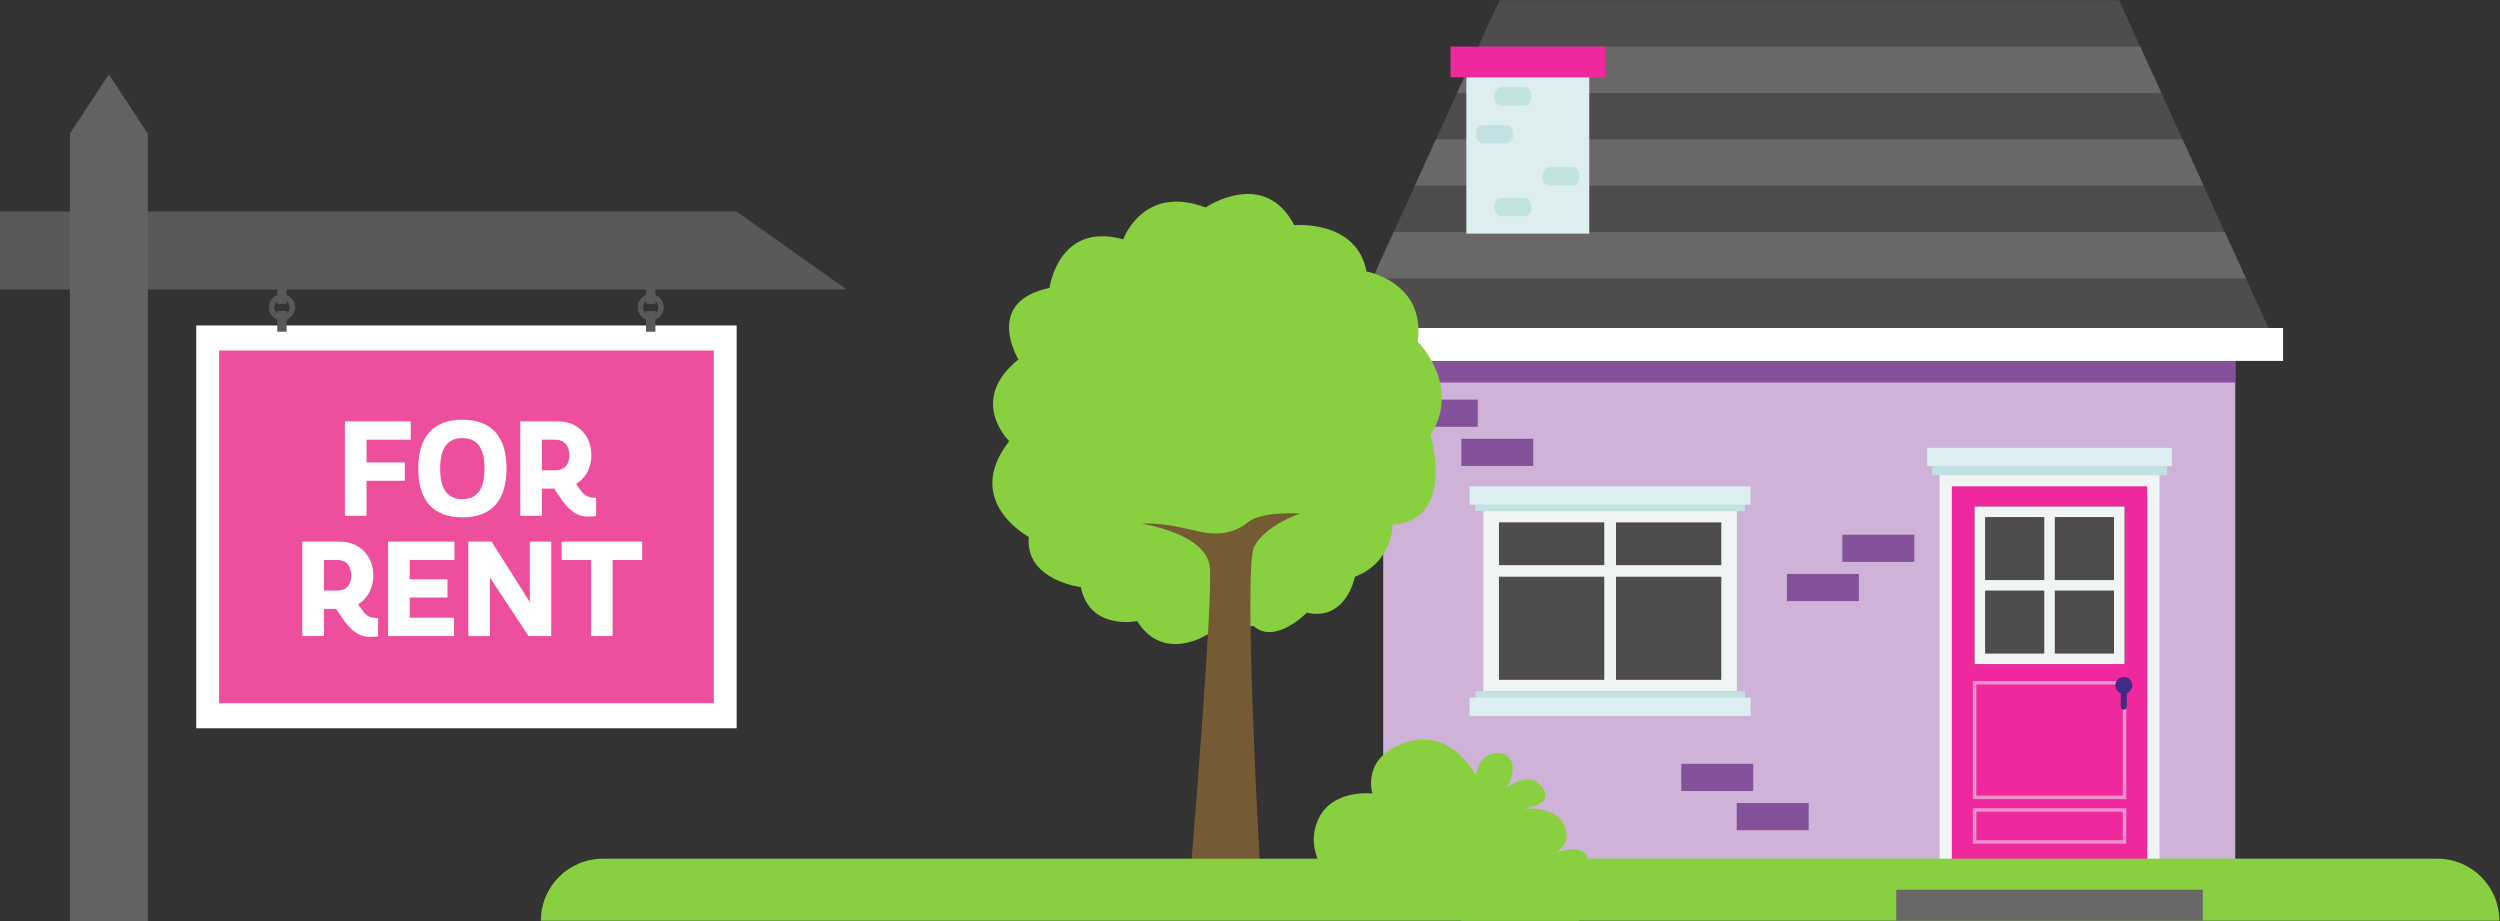 <?xml version="1.0" encoding="UTF-8" standalone="no"?>
<!-- Created with Inkscape (http://www.inkscape.org/) -->

<svg
   xmlns:dc="http://purl.org/dc/elements/1.1/"
   xmlns:cc="http://creativecommons.org/ns#"
   xmlns:rdf="http://www.w3.org/1999/02/22-rdf-syntax-ns#"
   xmlns:svg="http://www.w3.org/2000/svg"
   xmlns="http://www.w3.org/2000/svg"
   xmlns:sodipodi="http://sodipodi.sourceforge.net/DTD/sodipodi-0.dtd"
   xmlns:inkscape="http://www.inkscape.org/namespaces/inkscape"
   version="1.1"
   id="svg76"
   xml:space="preserve"
   width="952.566"
   height="350.984"
   viewBox="0 0 952.566 350.984"
   sodipodi:docname="travel-host.svg"
   inkscape:version="0.91 r13725"><rect x="0" y="0" width="952.566" height="350.984" fill="#333333" stroke="none"/><defs
     id="defs80"><clipPath
       clipPathUnits="userSpaceOnUse"
       id="clipPath148"><path
         d="M 0,263.112 H 559.817 V 0 H 0 Z"
         id="path146"
         inkscape:connector-curvature="0" /></clipPath><clipPath
       clipPathUnits="userSpaceOnUse"
       id="clipPath257"><path
         d="M 0,154.947 H 154.946 V 0 H 0 Z"
         id="path255"
         inkscape:connector-curvature="0" /></clipPath></defs><sodipodi:namedview
     pagecolor="#ffffff"
     bordercolor="#666666"
     borderopacity="1"
     objecttolerance="10"
     gridtolerance="10"
     guidetolerance="10"
     inkscape:pageopacity="0"
     inkscape:pageshadow="2"
     inkscape:window-width="3440"
     inkscape:window-height="1413"
     id="namedview78"
     showgrid="false"
     fit-margin-top="0"
     fit-margin-left="0"
     fit-margin-right="0"
     fit-margin-bottom="0"
     inkscape:zoom="1.6871904"
     inkscape:cx="316.8263"
     inkscape:cy="250.52313"
     inkscape:window-x="-9"
     inkscape:window-y="-9"
     inkscape:window-maximized="1"
     inkscape:current-layer="g84" /><g
     id="g84"
     inkscape:groupmode="layer"
     inkscape:label="Vector Smart Object_1"
     transform="matrix(1.333,0,0,-1.333,-33.856,350.816)"><g
       id="g5530"><g
         id="g4052"><path
           d="M 664.322,16.727 H 420.776 v 152.696 h 243.546 z"
           style="fill:#ceb2d7;fill-opacity:1;fill-rule:nonzero;stroke:none"
           id="path86"
           inkscape:connector-curvature="0" /><path
           d="m 447.809,141.18 h -20.563 v 7.775 h 20.563 z"
           style="fill:#84529a;fill-opacity:1;fill-rule:evenodd;stroke:none"
           id="path88"
           inkscape:connector-curvature="0" /><path
           d="m 463.662,129.975 h -20.563 v 7.775 h 20.563 z"
           style="fill:#84529a;fill-opacity:1;fill-rule:evenodd;stroke:none"
           id="path90"
           inkscape:connector-curvature="0" /><path
           d="m 526.541,37.077 h -20.563 v 7.775 h 20.563 z"
           style="fill:#84529a;fill-opacity:1;fill-rule:evenodd;stroke:none"
           id="path92"
           inkscape:connector-curvature="0" /><path
           d="m 542.395,25.872 h -20.563 v 7.775 h 20.563 z"
           style="fill:#84529a;fill-opacity:1;fill-rule:evenodd;stroke:none"
           id="path94"
           inkscape:connector-curvature="0" /><path
           d="m 552.027,102.562 h 20.563 v 7.775 h -20.563 z"
           style="fill:#84529a;fill-opacity:1;fill-rule:evenodd;stroke:none"
           id="path96"
           inkscape:connector-curvature="0" /><path
           d="m 536.173,91.357 h 20.563 v 7.775 h -20.563 z"
           style="fill:#84529a;fill-opacity:1;fill-rule:evenodd;stroke:none"
           id="path98"
           inkscape:connector-curvature="0" /><path
           d="M 664.322,153.833 H 420.776 v 6.183 h 243.546 z"
           style="fill:#84529a;fill-opacity:1;fill-rule:nonzero;stroke:none"
           id="path100"
           inkscape:connector-curvature="0" /><path
           d="m 521.873,65.619 h -72.47 v 51.477 h 72.47 z"
           style="fill:#f0f4f4;fill-opacity:1;fill-rule:nonzero;stroke:none"
           id="path102"
           inkscape:connector-curvature="0" /><path
           d="m 524.186,117.095 h -77.097 v 2.62 h 77.097 z"
           style="fill:#c2e1e3;fill-opacity:1;fill-rule:nonzero;stroke:none"
           id="path104"
           inkscape:connector-curvature="0" /><path
           d="m 525.822,118.928 h -80.369 v 5.241 h 80.369 z"
           style="fill:#dceeef;fill-opacity:1;fill-rule:nonzero;stroke:none"
           id="path106"
           inkscape:connector-curvature="0" /><path
           d="m 524.186,65.619 h -77.097 v -2.62 h 77.097 z"
           style="fill:#c2e1e3;fill-opacity:1;fill-rule:nonzero;stroke:none"
           id="path108"
           inkscape:connector-curvature="0" /><path
           d="m 525.822,63.785 h -80.369 v -5.24 h 80.369 z"
           style="fill:#dceeef;fill-opacity:1;fill-rule:nonzero;stroke:none"
           id="path110"
           inkscape:connector-curvature="0" /><path
           d="M 483.961,101.638 H 453.86 v 12.222 h 30.101 z"
           style="fill:#4f4c4d;fill-opacity:1;fill-rule:nonzero;stroke:none"
           id="path112"
           inkscape:connector-curvature="0" /><path
           d="M 483.961,68.854 H 453.86 v 29.477 h 30.101 z"
           style="fill:#4f4c4d;fill-opacity:1;fill-rule:nonzero;stroke:none"
           id="path114"
           inkscape:connector-curvature="0" /><path
           d="m 517.415,101.638 h -30.101 v 12.222 h 30.101 z"
           style="fill:#4f4c4d;fill-opacity:1;fill-rule:nonzero;stroke:none"
           id="path116"
           inkscape:connector-curvature="0" /><path
           d="m 517.415,68.854 h -30.101 v 29.477 h 30.101 z"
           style="fill:#4f4c4d;fill-opacity:1;fill-rule:nonzero;stroke:none"
           id="path118"
           inkscape:connector-curvature="0" /><g
           id="g120"
           transform="translate(454.004,263.112)"><path
             d="m 0,0 -6.048,-13.252 -6.039,-13.251 -0.009,-0.008 -6.039,-13.252 -6.048,-13.252 -6.047,-13.251 -6.048,-13.252 -6.048,-13.259 -0.414,-0.916 h 262.572 l -0.414,0.916 -6.047,13.259 -12.096,26.503 -6.048,13.252 -6.039,13.252 -0.009,0.008 -6.039,13.251 L 177.092,0 Z"
             style="fill:#4f4c4d;fill-opacity:1;fill-rule:nonzero;stroke:none"
             id="path122"
             inkscape:connector-curvature="0" /></g><g
           id="g124"
           transform="translate(643.192,236.601)"><path
             d="m 0,0 h -201.284 l 0.009,0.009 6.039,13.251 H -6.048 L -0.009,0.009 Z"
             style="fill:#696767;fill-opacity:1;fill-rule:nonzero;stroke:none"
             id="path126"
             inkscape:connector-curvature="0" /></g><g
           id="g128"
           transform="translate(655.279,210.098)"><path
             d="m 0,0 h -225.458 l 6.048,13.251 H -6.048 Z"
             style="fill:#696767;fill-opacity:1;fill-rule:nonzero;stroke:none"
             id="path130"
             inkscape:connector-curvature="0" /></g><g
           id="g132"
           transform="translate(667.375,183.594)"><path
             d="m 0,0 h -249.649 l 6.048,13.252 H -6.048 Z"
             style="fill:#696767;fill-opacity:1;fill-rule:nonzero;stroke:none"
             id="path134"
             inkscape:connector-curvature="0" /></g><path
           d="M 677.998,160.016 H 405.374 v 9.406 h 272.624 z"
           style="fill:#ffffff;fill-opacity:1;fill-rule:nonzero;stroke:none"
           id="path136"
           inkscape:connector-curvature="0" /><path
           d="m 479.67,196.395 h -35.128 v 46.837 h 35.128 z"
           style="fill:#dceeef;fill-opacity:1;fill-rule:nonzero;stroke:none"
           id="path138"
           inkscape:connector-curvature="0" /><path
           d="m 484.186,241.075 h -44.158 v 8.782 h 44.158 z"
           style="fill:#ef289e;fill-opacity:1;fill-rule:nonzero;stroke:none"
           id="path140"
           inkscape:connector-curvature="0" /><g
           id="g142"
           transform="translate(180)"><g
             id="g144"
             clip-path="url(#clipPath148)"><g
               id="g150"
               transform="translate(275.717,222.189)"><path
                 d="m 0,0 h -6.2 c -1.181,0 -2.138,0.957 -2.138,2.138 v 0.97 c 0,1.181 0.957,2.138 2.138,2.138 H 0 c 1.181,0 2.138,-0.957 2.138,-2.138 V 2.138 C 2.138,0.957 1.181,0 0,0"
                 style="fill:#c2e1e3;fill-opacity:1;fill-rule:nonzero;stroke:none"
                 id="path152"
                 inkscape:connector-curvature="0" /></g><g
               id="g154"
               transform="translate(280.955,233.014)"><path
                 d="m 0,0 h -6.2 c -1.181,0 -2.138,0.957 -2.138,2.138 v 0.97 c 0,1.181 0.957,2.138 2.138,2.138 H 0 c 1.181,0 2.138,-0.957 2.138,-2.138 V 2.138 C 2.138,0.957 1.181,0 0,0"
                 style="fill:#c2e1e3;fill-opacity:1;fill-rule:nonzero;stroke:none"
                 id="path156"
                 inkscape:connector-curvature="0" /></g><g
               id="g158"
               transform="translate(294.696,210.157)"><path
                 d="m 0,0 h -6.2 c -1.181,0 -2.138,0.957 -2.138,2.137 v 0.971 c 0,1.181 0.957,2.138 2.138,2.138 H 0 c 1.181,0 2.138,-0.957 2.138,-2.138 V 2.137 C 2.138,0.957 1.181,0 0,0"
                 style="fill:#c2e1e3;fill-opacity:1;fill-rule:nonzero;stroke:none"
                 id="path160"
                 inkscape:connector-curvature="0" /></g><g
               id="g162"
               transform="translate(280.955,201.366)"><path
                 d="m 0,0 h -6.2 c -1.181,0 -2.138,0.957 -2.138,2.137 v 0.971 c 0,1.181 0.957,2.138 2.138,2.138 H 0 c 1.181,0 2.138,-0.957 2.138,-2.138 V 2.137 C 2.138,0.957 1.181,0 0,0"
                 style="fill:#c2e1e3;fill-opacity:1;fill-rule:nonzero;stroke:none"
                 id="path164"
                 inkscape:connector-curvature="0" /></g><g
               id="g166"
               transform="translate(462.671,16.727)"><path
                 d="M 0,0 H -7 V 103.942 H -55.855 V 0 h -7 V 110.942 H 0 Z"
                 style="fill:#f0f4f4;fill-opacity:1;fill-rule:nonzero;stroke:none"
                 id="path168"
                 inkscape:connector-curvature="0" /></g><path
               d="M 403.315,124.169 H 459.17 V 16.727 h -55.855 z"
               style="fill:#ef289e;fill-opacity:1;fill-rule:nonzero;stroke:none"
               id="path170"
               inkscape:connector-curvature="0" /><path
               d="m 452.667,73.362 h -42.849 v 45.015 h 42.849 z"
               style="fill:#4f4c4d;fill-opacity:1;fill-rule:nonzero;stroke:none"
               id="path172"
               inkscape:connector-curvature="0" /><path
               d="m 410.319,35.751 h 41.849 v 31.761 h -41.849 z m 42.848,-1 h -43.849 v 33.761 h 43.849 z"
               style="fill:#ee92ce;fill-opacity:1;fill-rule:nonzero;stroke:none"
               id="path174"
               inkscape:connector-curvature="0" /><path
               d="m 410.319,23.019 h 41.849 v 8.134 h -41.849 z m 42.848,-1 h -43.849 v 10.134 h 43.849 z"
               style="fill:#ee92ce;fill-opacity:1;fill-rule:nonzero;stroke:none"
               id="path176"
               inkscape:connector-curvature="0" /><g
               id="g178"
               transform="translate(454.886,67.265)"><path
                 d="m 0,0 c 0,-1.333 -1.081,-2.415 -2.414,-2.415 -1.334,0 -2.414,1.082 -2.414,2.415 0,1.333 1.08,2.414 2.414,2.414 C -1.081,2.414 0,1.333 0,0"
                 style="fill:#422c83;fill-opacity:1;fill-rule:nonzero;stroke:none"
                 id="path180"
                 inkscape:connector-curvature="0" /></g><g
               id="g182"
               transform="translate(452.472,67.265)"><path
                 d="M 0,0 C -0.482,0 -0.873,-0.391 -0.873,-0.874 V -6.09 c 0,-0.482 0.391,-0.873 0.873,-0.873 0.482,0 0.873,0.391 0.873,0.873 v 5.216 C 0.873,-0.391 0.482,0 0,0"
                 style="fill:#422c83;fill-opacity:1;fill-rule:nonzero;stroke:none"
                 id="path184"
                 inkscape:connector-curvature="0" /></g><path
               d="M 452.667,118.377 H 409.818 V 73.362 h 42.849 z m -3,-42.015 h -36.849 v 39.015 h 36.849 z"
               style="fill:#f0f4f4;fill-opacity:1;fill-rule:nonzero;stroke:none"
               id="path186"
               inkscape:connector-curvature="0" /><path
               d="m 432.743,74.553 h -3 v 42.634 h 3 z"
               style="fill:#f0f4f4;fill-opacity:1;fill-rule:nonzero;stroke:none"
               id="path188"
               inkscape:connector-curvature="0" /><path
               d="M 451.086,94.37 H 411.4 v 3 h 39.686 z"
               style="fill:#f0f4f4;fill-opacity:1;fill-rule:nonzero;stroke:none"
               id="path190"
               inkscape:connector-curvature="0" /><path
               d="M 464.796,127.304 H 397.69 v 2.62 h 67.106 z"
               style="fill:#c2e1e3;fill-opacity:1;fill-rule:nonzero;stroke:none"
               id="path192"
               inkscape:connector-curvature="0" /><path
               d="m 466.221,129.924 h -69.955 v 5.241 h 69.955 z"
               style="fill:#dceeef;fill-opacity:1;fill-rule:nonzero;stroke:none"
               id="path194"
               inkscape:connector-curvature="0" /><g
               id="g196"
               transform="translate(559.817)"><path
                 d="m 0,0 h -296.833 c 0,9.79 7.937,17.727 17.727,17.727 H -17.727 C -7.937,17.727 0,9.79 0,0"
                 style="fill:#88d040;fill-opacity:1;fill-rule:nonzero;stroke:none"
                 id="path198"
                 inkscape:connector-curvature="0" /></g><path
               d="M 475.053,8.863 H 387.434 V 0 h 87.619 z"
               style="fill:#696767;fill-opacity:1;fill-rule:nonzero;stroke:none"
               id="path200"
               inkscape:connector-curvature="0" /><g
               id="g202"
               transform="translate(190.483,81.813)"><path
                 d="m 0,0 c 0,0 -12.474,-8.214 -20.049,3.828 0,0 -13.557,-2.803 -16.076,9.704 0,0 -16.052,1.991 -14.879,14.351 0,0 -19.078,10.16 -5.607,27.386 0,0 -11.968,11.55 2.625,23.362 0,0 -10.084,16.502 8.896,20.427 0,0 2.453,19.015 21.064,13.9 0,0 5.683,15.864 23.558,9.103 0,0 16.767,11.416 25.337,-5.052 0,0 17.881,1.622 20.636,-13.242 0,0 17.017,-3.039 14.646,-20.041 0,0 12.649,-12.584 3.675,-26.636 0,0 7.393,-24.31 -10.841,-25.713 0,0 0.15,-10.638 -10.78,-14.889 0,0 -2.44,-12.739 -13.764,-10.265 0,0 -9.119,-9.357 -15.275,-3.742 z"
                 style="fill:#88d040;fill-opacity:1;fill-rule:nonzero;stroke:none"
                 id="path204"
                 inkscape:connector-curvature="0" /></g><g
               id="g206"
               transform="translate(171.564,113.511)"><path
                 d="m 0,0 c 0,0 18.708,-2.708 19.656,-12.492 0.949,-9.782 -5.59,-88.119 -5.59,-88.119 l 20.131,-0.816 c 0,0 -5.148,88.556 -1.866,94.826 3.275,6.271 13.155,9.489 13.155,9.489 0,0 -11.064,0.726 -14.886,-2.459 C 26.774,-2.758 22.041,-3.4 17.042,-2.363 12.044,-1.325 7.068,0.269 0,0"
                 style="fill:#755b33;fill-opacity:1;fill-rule:nonzero;stroke:none"
                 id="path208"
                 inkscape:connector-curvature="0" /></g><g
               id="g210"
               transform="translate(225.675,11.903)"><path
                 d="m 0,0 c 0,0 -7.53,7.529 -3.618,16.722 3.911,9.193 15.646,7.726 15.646,7.726 0,0 -3.423,10.385 9.583,14.629 13.007,4.244 20.048,-9.447 20.048,-9.447 0,0 0.684,6.845 6.65,6.356 5.965,-0.488 3.715,-8.801 1.27,-10.56 0,0 6.748,6.258 10.953,0.879 4.205,-5.378 -6.356,-6.359 -6.356,-6.359 0,0 9.387,1.504 12.419,-4.087 3.032,-5.591 -2.152,-8.33 -2.152,-8.33 0,0 6.944,2.739 8.802,-0.879 1.859,-3.618 -9.486,-6.162 -9.486,-6.162 z"
                 style="fill:#88d040;fill-opacity:1;fill-rule:nonzero;stroke:none"
                 id="path212"
                 inkscape:connector-curvature="0" /></g><g
               id="g214"
               transform="translate(296.834)"><path
                 d="m 0,0 h -296.833 c 0,9.79 7.936,17.727 17.726,17.727 h 261.38 C -7.937,17.727 0,9.79 0,0"
                 style="fill:#88d040;fill-opacity:1;fill-rule:nonzero;stroke:none"
                 id="path216"
                 inkscape:connector-curvature="0" /></g></g></g></g><path
         inkscape:connector-curvature="0"
         id="path247"
         style="fill:#ffffff;fill-opacity:1;fill-rule:nonzero;stroke:none;stroke-width:1"
         d="m 81.49,55.008 154.47,0 0,115.137 -154.47,0 z" /><path
         inkscape:connector-curvature="0"
         id="path249"
         style="fill:#ee4f9c;fill-opacity:1;fill-rule:nonzero;stroke:none;stroke-width:1"
         d="m 88.023,62.168 141.402,0 0,100.817 -141.402,0 z" /><g
         transform="matrix(1.562,0,0,1.562,25.392,-0.126)"
         id="g253"
         clip-path="url(#clipPath257)"><g
           id="g259"
           transform="translate(117.19,112.337)"><path
             d="m 0,0 c 0,-1.047 0.85,-1.896 1.896,-1.896 1.048,0 1.896,0.849 1.896,1.896 0,1.046 -0.848,1.894 -1.896,1.894 C 0.85,1.894 0,1.046 0,0 Z"
             style="fill:none;stroke:#58595b;stroke-width:1;stroke-linecap:butt;stroke-linejoin:miter;stroke-miterlimit:10;stroke-dasharray:none;stroke-opacity:1"
             id="path261"
             inkscape:connector-curvature="0" /></g><path
           d="m 118.726,113.461 0.723,0 0,2.8 -0.723,0 z"
           style="fill:none;stroke:#58595b;stroke-width:1;stroke-linecap:butt;stroke-linejoin:miter;stroke-miterlimit:10;stroke-dasharray:none;stroke-opacity:1"
           id="path263"
           inkscape:connector-curvature="0" /><path
           d="m 118.726,108.364 0.723,0 0,2.802 -0.723,0 z"
           style="fill:none;stroke:#58595b;stroke-width:1;stroke-linecap:butt;stroke-linejoin:miter;stroke-miterlimit:10;stroke-dasharray:none;stroke-opacity:1"
           id="path265"
           inkscape:connector-curvature="0" /><g
           id="g267"
           transform="translate(49.704,112.337)"><path
             d="m 0,0 c 0,-1.047 0.849,-1.896 1.896,-1.896 1.047,0 1.896,0.849 1.896,1.896 0,1.046 -0.849,1.894 -1.896,1.894 C 0.849,1.894 0,1.046 0,0 Z"
             style="fill:none;stroke:#58595b;stroke-width:1;stroke-linecap:butt;stroke-linejoin:miter;stroke-miterlimit:10;stroke-dasharray:none;stroke-opacity:1"
             id="path269"
             inkscape:connector-curvature="0" /></g><path
           d="m 51.239,113.461 0.722,0 0,2.8 -0.722,0 z"
           style="fill:none;stroke:#58595b;stroke-width:1;stroke-linecap:butt;stroke-linejoin:miter;stroke-miterlimit:10;stroke-dasharray:none;stroke-opacity:1"
           id="path271"
           inkscape:connector-curvature="0" /><path
           d="m 51.239,108.364 0.722,0 0,2.802 -0.722,0 z"
           style="fill:none;stroke:#58595b;stroke-width:1;stroke-linecap:butt;stroke-linejoin:miter;stroke-miterlimit:10;stroke-dasharray:none;stroke-opacity:1"
           id="path273"
           inkscape:connector-curvature="0" /><g
           id="g275"
           transform="translate(2e-4,129.86)"><path
             d="m 0,0 0,-14.264 154.946,0 L 134.78,0 Z"
             style="fill:#58595b;fill-opacity:1;fill-rule:nonzero;stroke:none"
             id="path277"
             inkscape:connector-curvature="0" /></g><g
           id="g279"
           transform="translate(12.789,0)"><path
             d="m 0,0 14.265,0 0,144.126 L 7.132,154.947 0,144.126 Z"
             style="fill:#606264;fill-opacity:1;fill-rule:nonzero;stroke:none"
             id="path281"
             inkscape:connector-curvature="0" /></g></g><g
         id="text287"
         style="font-variant:normal;font-weight:normal;font-stretch:normal;font-size:37.495px;font-family:'RSA Sans Bold';-inkscape-font-specification:RSASansBold;writing-mode:lr-tb;fill:#ffffff;fill-opacity:1;fill-rule:nonzero;stroke:none;stroke-width:1"
         transform="scale(1,-1)"><path
           id="path5503"
           style="stroke-width:1"
           d="m 123.985,-142.744 0,26.997 6.187,0 0,-10.011 10.949,0 0,-5.249 -10.949,0 0,-6.487 12.636,0 0,-5.249 -18.823,0 z" /><path
           id="path5505"
           style="stroke-width:1"
           d="m 163.88,-129.246 c 0,5.774 -1.95,8.736 -6.337,8.736 -4.312,0 -6.337,-2.962 -6.337,-8.736 0,-5.774 2.025,-8.699 6.337,-8.699 4.387,0 6.337,2.925 6.337,8.699 z m -18.935,0 c 0,8.999 4.162,13.948 12.636,13.948 8.474,0 12.598,-4.949 12.598,-13.948 0,-8.999 -4.124,-13.948 -12.598,-13.948 -8.474,0 -12.636,4.949 -12.636,13.948 z" /><path
           id="path5507"
           style="stroke-width:1"
           d="m 194.439,-133.07 c 0,-5.512 -3.825,-9.674 -9.599,-9.674 l -10.724,0 0,26.997 6.187,0 0,-7.762 3.487,0 1.387,2.062 c 2.737,4.124 5.062,5.924 8.286,5.924 0.712,0 1.5,-0.037 2.325,-0.15 l 0,-5.212 c -2.7,0 -3.525,-0.75 -5.099,-3.075 l -0.6,-0.9 c 2.7,-1.612 4.349,-4.612 4.349,-8.211 z m -14.136,-4.424 3.787,0 c 2.925,0 4.049,2.062 4.049,4.424 0,2.325 -1.125,4.312 -4.049,4.312 l -3.787,0 0,-8.736 z" /><path
           id="path5509"
           style="stroke-width:1"
           d="m 132.122,-98.687 c 0,-5.512 -3.825,-9.674 -9.599,-9.674 l -10.724,0 0,26.997 6.187,0 0,-7.762 3.487,0 1.387,2.062 c 2.737,4.124 5.062,5.924 8.286,5.924 0.712,0 1.5,-0.037 2.325,-0.15 l 0,-5.212 c -2.7,0 -3.525,-0.75 -5.099,-3.075 l -0.6,-0.9 c 2.7,-1.612 4.349,-4.612 4.349,-8.211 z m -14.136,-4.424 3.787,0 c 2.925,0 4.049,2.062 4.049,4.424 0,2.325 -1.125,4.312 -4.049,4.312 l -3.787,0 0,-8.736 z" /><path
           id="path5511"
           style="stroke-width:1"
           d="m 136.321,-108.361 0,26.997 18.86,0 0,-5.249 -12.673,0 0,-5.774 10.799,0 0,-5.212 -10.799,0 0,-5.512 12.786,0 0,-5.249 -18.973,0 z" /><path
           id="path5513"
           style="stroke-width:1"
           d="m 176.479,-81.365 6.487,0 0,-26.997 -6.112,0 0,17.285 -10.949,-17.285 -6.637,0 0,26.997 6.187,0 0,-16.723 11.024,16.723 z" /><path
           id="path5515"
           style="stroke-width:1"
           d="m 208.95,-108.361 -23.022,0 0,5.249 8.436,0 0,21.747 6.149,0 0,-21.747 8.436,0 0,-5.249 z" /></g></g></g></svg>